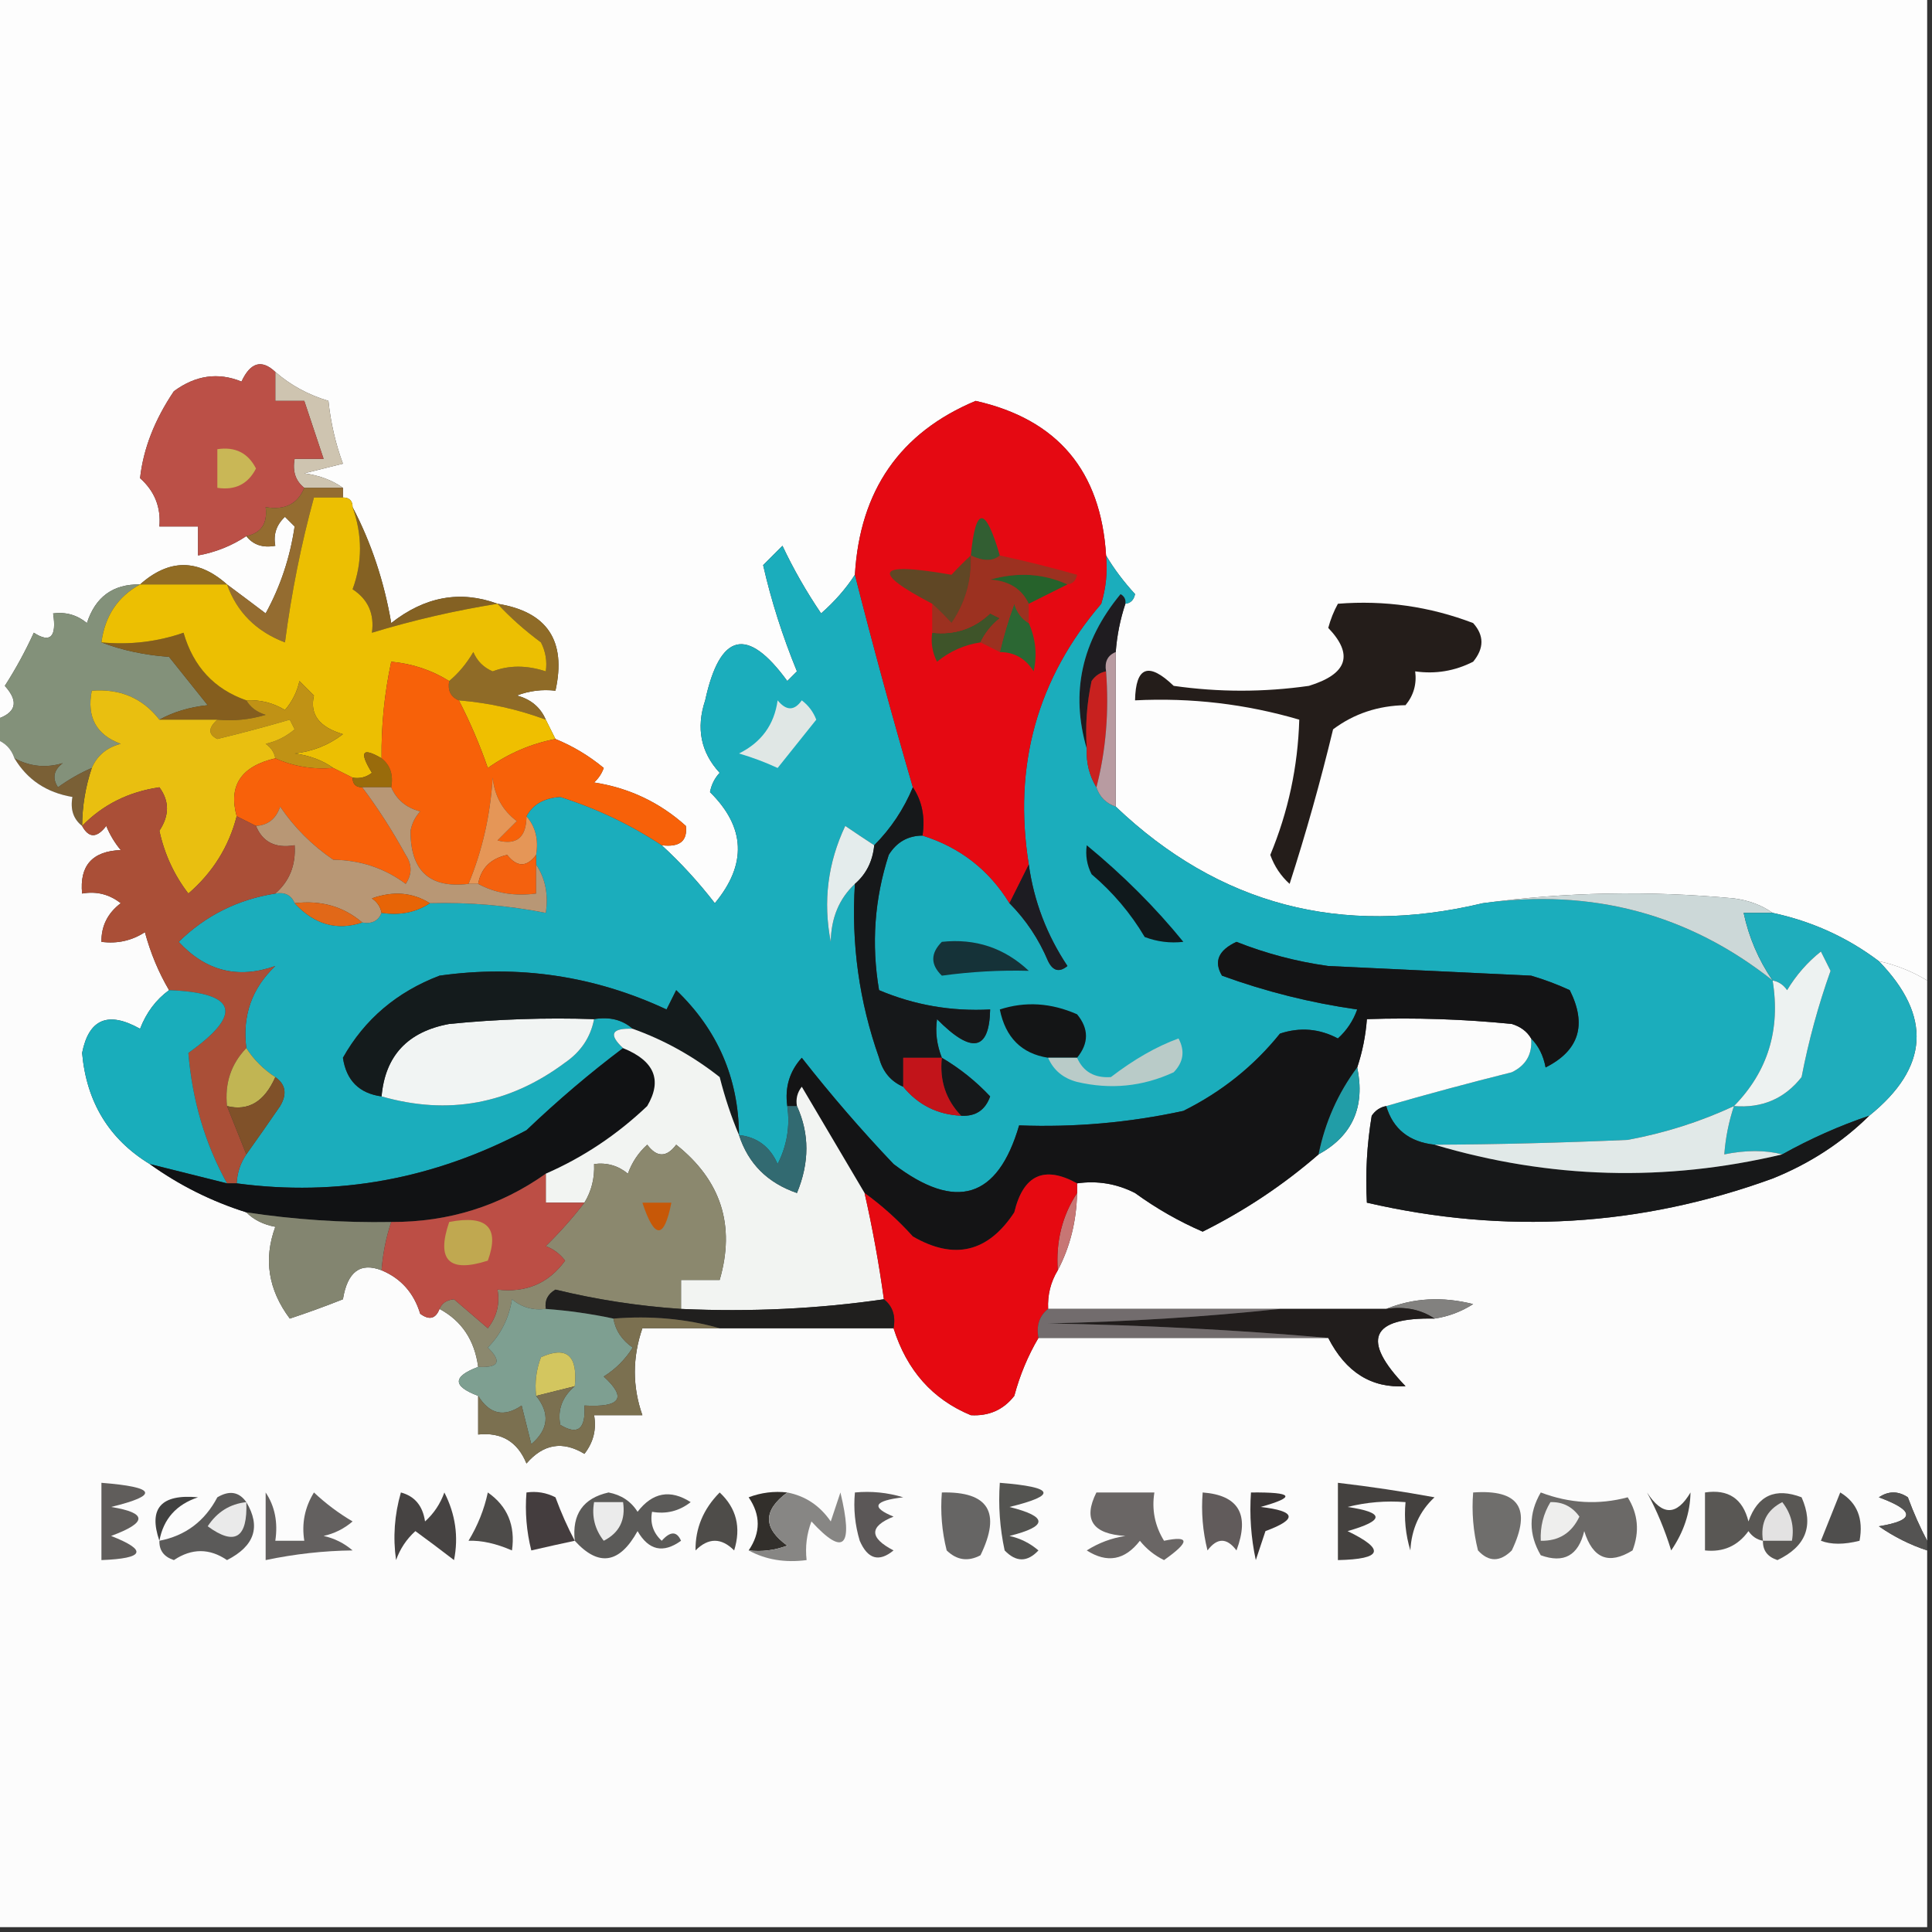 <?xml version="1.0" encoding="UTF-8"?>
<!DOCTYPE svg PUBLIC "-//W3C//DTD SVG 1.1//EN" "http://www.w3.org/Graphics/SVG/1.1/DTD/svg11.dtd">
<svg xmlns="http://www.w3.org/2000/svg" version="1.1" width="200px" height="200px" style="shape-rendering:geometricPrecision; text-rendering:geometricPrecision; image-rendering:optimizeQuality; fill-rule:evenodd; clip-rule:evenodd" xmlns:xlink="http://www.w3.org/1999/xlink">
<rect width="100%" height="100%" fill="#333333" stroke="none"/>
<g><path style="opacity:1" fill="#fdfdfd" d="M -0.5,-0.5 C 66.167,-0.5 132.833,-0.5 199.5,-0.5C 199.5,33.5 199.5,67.5 199.5,101.5C 197.95,100.559 196.284,99.892 194.5,99.5C 191.245,97.041 187.578,95.374 183.5,94.5C 182.391,93.71 181.058,93.21 179.5,93C 170.657,92.176 161.99,92.343 153.5,93.5C 138.849,97.006 126.182,93.673 115.5,83.5C 115.5,78.167 115.5,72.833 115.5,67.5C 115.629,65.784 115.962,64.117 116.5,62.5C 117.043,62.44 117.376,62.107 117.5,61.5C 116.306,60.201 115.306,58.867 114.5,57.5C 113.966,48.74 109.466,43.407 101,41.5C 93.176,44.774 89.009,50.774 88.5,59.5C 87.571,60.936 86.405,62.27 85,63.5C 83.478,61.259 82.145,58.926 81,56.5C 80.333,57.167 79.667,57.833 79,58.5C 79.828,62.154 80.994,65.821 82.5,69.5C 82.167,69.833 81.833,70.167 81.5,70.5C 77.363,64.818 74.53,65.484 73,72.5C 72.043,75.379 72.543,77.879 74.5,80C 73.978,80.561 73.645,81.228 73.5,82C 77.175,85.637 77.341,89.471 74,93.5C 72.301,91.304 70.467,89.304 68.5,87.5C 70.355,87.728 71.188,87.061 71,85.5C 68.293,83.064 65.127,81.564 61.5,81C 61.957,80.586 62.291,80.086 62.5,79.5C 60.971,78.237 59.305,77.237 57.5,76.5C 57.167,75.833 56.833,75.167 56.5,74.5C 55.942,73.21 54.942,72.377 53.5,72C 54.793,71.51 56.127,71.343 57.5,71.5C 58.65,66.327 56.65,63.327 51.5,62.5C 47.653,61.087 43.987,61.754 40.5,64.5C 39.763,60.182 38.429,56.182 36.5,52.5C 36.5,51.833 36.167,51.5 35.5,51.5C 35.5,51.167 35.5,50.833 35.5,50.5C 34.392,49.71 33.058,49.21 31.5,49C 32.833,48.667 34.167,48.333 35.5,48C 34.736,45.931 34.236,43.764 34,41.5C 31.901,40.87 30.068,39.87 28.5,38.5C 27.09,37.172 25.924,37.505 25,39.5C 22.58,38.512 20.247,38.845 18,40.5C 16,43.468 14.833,46.468 14.5,49.5C 16.005,50.842 16.672,52.508 16.5,54.5C 17.833,54.5 19.167,54.5 20.5,54.5C 20.5,55.5 20.5,56.5 20.5,57.5C 22.322,57.169 23.989,56.502 25.5,55.5C 26.209,56.404 27.209,56.737 28.5,56.5C 28.281,55.325 28.614,54.325 29.5,53.5C 29.833,53.833 30.167,54.167 30.5,54.5C 30.026,57.722 29.026,60.722 27.5,63.5C 26.148,62.476 24.815,61.476 23.5,60.5C 20.5,57.833 17.5,57.833 14.5,60.5C 11.708,60.452 9.875,61.785 9,64.5C 7.989,63.663 6.822,63.33 5.5,63.5C 5.881,65.942 5.214,66.609 3.5,65.5C 2.63,67.407 1.63,69.24 0.5,71C 2.007,72.667 1.673,73.834 -0.5,74.5C -0.5,49.5 -0.5,24.5 -0.5,-0.5 Z"/></g>
<g><path style="opacity:1" fill="#cec4b0" d="M 28.5,38.5 C 30.068,39.87 31.901,40.87 34,41.5C 34.236,43.764 34.736,45.931 35.5,48C 34.167,48.333 32.833,48.667 31.5,49C 33.058,49.21 34.392,49.71 35.5,50.5C 34.167,50.5 32.833,50.5 31.5,50.5C 30.596,49.791 30.263,48.791 30.5,47.5C 31.5,47.5 32.5,47.5 33.5,47.5C 32.833,45.5 32.167,43.5 31.5,41.5C 30.5,41.5 29.5,41.5 28.5,41.5C 28.5,40.5 28.5,39.5 28.5,38.5 Z"/></g>
<g><path style="opacity:1" fill="#bb5047" d="M 28.5,38.5 C 28.5,39.5 28.5,40.5 28.5,41.5C 29.5,41.5 30.5,41.5 31.5,41.5C 32.167,43.5 32.833,45.5 33.5,47.5C 32.5,47.5 31.5,47.5 30.5,47.5C 30.263,48.791 30.596,49.791 31.5,50.5C 30.817,52.176 29.483,52.843 27.5,52.5C 27.715,54.179 27.048,55.179 25.5,55.5C 23.989,56.502 22.322,57.169 20.5,57.5C 20.5,56.5 20.5,55.5 20.5,54.5C 19.167,54.5 17.833,54.5 16.5,54.5C 16.672,52.508 16.005,50.842 14.5,49.5C 14.833,46.468 16,43.468 18,40.5C 20.247,38.845 22.58,38.512 25,39.5C 25.924,37.505 27.09,37.172 28.5,38.5 Z"/></g>
<g><path style="opacity:1" fill="#c9b756" d="M 22.5,46.5 C 24.346,46.222 25.68,46.889 26.5,48.5C 25.68,50.111 24.346,50.778 22.5,50.5C 22.5,49.167 22.5,47.833 22.5,46.5 Z"/></g>
<g><path style="opacity:1" fill="#946c30" d="M 31.5,50.5 C 32.833,50.5 34.167,50.5 35.5,50.5C 35.5,50.833 35.5,51.167 35.5,51.5C 34.5,51.5 33.5,51.5 32.5,51.5C 31.174,56.34 30.174,61.34 29.5,66.5C 26.528,65.37 24.528,63.37 23.5,60.5C 24.815,61.476 26.148,62.476 27.5,63.5C 29.026,60.722 30.026,57.722 30.5,54.5C 30.167,54.167 29.833,53.833 29.5,53.5C 28.614,54.325 28.281,55.325 28.5,56.5C 27.209,56.737 26.209,56.404 25.5,55.5C 27.048,55.179 27.715,54.179 27.5,52.5C 29.483,52.843 30.817,52.176 31.5,50.5 Z"/></g>
<g><path style="opacity:1" fill="#916c24" d="M 23.5,60.5 C 20.5,60.5 17.5,60.5 14.5,60.5C 17.5,57.833 20.5,57.833 23.5,60.5 Z"/></g>
<g><path style="opacity:1" fill="#846123" d="M 36.5,52.5 C 38.429,56.182 39.763,60.182 40.5,64.5C 43.987,61.754 47.653,61.087 51.5,62.5C 47.094,63.204 42.76,64.204 38.5,65.5C 38.773,63.549 38.107,62.049 36.5,61C 37.523,58.226 37.523,55.392 36.5,52.5 Z"/></g>
<g><path style="opacity:1" fill="#1f1c20" d="M 116.5,62.5 C 115.962,64.117 115.629,65.784 115.5,67.5C 114.662,67.842 114.328,68.508 114.5,69.5C 113.883,69.611 113.383,69.944 113,70.5C 112.503,72.81 112.337,75.143 112.5,77.5C 110.8,71.713 111.967,66.38 116,61.5C 116.399,61.728 116.565,62.062 116.5,62.5 Z"/></g>
<g><path style="opacity:1" fill="#83917a" d="M 14.5,60.5 C 12.193,61.763 10.859,63.763 10.5,66.5C 12.631,67.314 14.964,67.814 17.5,68C 18.833,69.667 20.167,71.333 21.5,73C 19.618,73.198 17.952,73.698 16.5,74.5C 14.771,72.273 12.438,71.273 9.5,71.5C 8.965,74.239 9.965,76.072 12.5,77C 11.058,77.377 10.058,78.21 9.5,79.5C 8.279,80.028 7.113,80.695 6,81.5C 5.383,80.551 5.549,79.718 6.5,79C 4.773,79.526 3.106,79.359 1.5,78.5C 1.167,77.5 0.5,76.833 -0.5,76.5C -0.5,75.833 -0.5,75.167 -0.5,74.5C 1.673,73.834 2.007,72.667 0.5,71C 1.63,69.24 2.63,67.407 3.5,65.5C 5.214,66.609 5.881,65.942 5.5,63.5C 6.822,63.33 7.989,63.663 9,64.5C 9.875,61.785 11.708,60.452 14.5,60.5 Z"/></g>
<g><path style="opacity:1" fill="#8f6b27" d="M 51.5,62.5 C 56.65,63.327 58.65,66.327 57.5,71.5C 56.127,71.343 54.793,71.51 53.5,72C 54.942,72.377 55.942,73.21 56.5,74.5C 53.598,73.422 50.598,72.756 47.5,72.5C 46.662,72.158 46.328,71.492 46.5,70.5C 47.469,69.691 48.302,68.691 49,67.5C 49.388,68.428 50.055,69.095 51,69.5C 52.69,68.85 54.523,68.85 56.5,69.5C 56.65,68.448 56.483,67.448 56,66.5C 54.333,65.267 52.833,63.934 51.5,62.5 Z"/></g>
<g><path style="opacity:1" fill="#1badbc" d="M 88.5,59.5 C 90.374,66.87 92.374,74.203 94.5,81.5C 93.551,83.777 92.218,85.777 90.5,87.5C 89.518,86.859 88.518,86.192 87.5,85.5C 85.688,89.33 85.188,93.33 86,97.5C 86.037,95.026 86.87,93.026 88.5,91.5C 88.107,97.678 88.94,103.678 91,109.5C 91.377,110.942 92.21,111.942 93.5,112.5C 95.053,114.385 97.053,115.385 99.5,115.5C 100.995,115.585 101.995,114.919 102.5,113.5C 101.025,111.929 99.358,110.595 97.5,109.5C 96.972,108.153 96.805,106.819 97,105.5C 100.579,109.129 102.412,108.796 102.5,104.5C 98.484,104.713 94.65,104.046 91,102.5C 90.19,97.743 90.524,93.076 92,88.5C 92.816,87.177 93.983,86.511 95.5,86.5C 99.383,87.718 102.383,90.052 104.5,93.5C 106.2,95.21 107.533,97.21 108.5,99.5C 109.002,100.521 109.668,100.688 110.5,100C 108.36,96.784 107.027,93.284 106.5,89.5C 104.861,79.262 107.361,70.262 114,62.5C 114.494,60.866 114.66,59.199 114.5,57.5C 115.306,58.867 116.306,60.201 117.5,61.5C 117.376,62.107 117.043,62.44 116.5,62.5C 116.565,62.062 116.399,61.728 116,61.5C 111.967,66.38 110.8,71.713 112.5,77.5C 112.433,78.959 112.766,80.292 113.5,81.5C 113.833,82.5 114.5,83.167 115.5,83.5C 126.182,93.673 138.849,97.006 153.5,93.5C 164.801,91.944 174.801,94.61 183.5,101.5C 184.336,106.594 183.002,110.927 179.5,114.5C 176.021,116.122 172.355,117.289 168.5,118C 161.63,118.303 154.964,118.469 148.5,118.5C 145.873,118.21 144.206,116.876 143.5,114.5C 147.693,113.286 152.026,112.12 156.5,111C 157.973,110.29 158.64,109.124 158.5,107.5C 159.268,108.263 159.768,109.263 160,110.5C 163.466,108.759 164.3,106.092 162.5,102.5C 161.205,101.902 159.872,101.402 158.5,101C 151.5,100.667 144.5,100.333 137.5,100C 134.233,99.547 131.066,98.713 128,97.5C 126.131,98.369 125.631,99.535 126.5,101C 131.033,102.651 135.699,103.818 140.5,104.5C 140.081,105.672 139.415,106.672 138.5,107.5C 136.568,106.48 134.568,106.313 132.5,107C 129.793,110.365 126.46,113.032 122.5,115C 116.899,116.217 111.232,116.717 105.5,116.5C 103.287,124.086 98.954,125.419 92.5,120.5C 89.176,117.006 86.009,113.339 83,109.5C 81.731,110.905 81.231,112.571 81.5,114.5C 81.799,116.604 81.466,118.604 80.5,120.5C 79.717,118.712 78.384,117.712 76.5,117.5C 76.452,111.607 74.285,106.607 70,102.5C 69.667,103.167 69.333,103.833 69,104.5C 61.535,101.016 53.702,99.849 45.5,101C 41.072,102.69 37.739,105.524 35.5,109.5C 35.848,111.848 37.182,113.182 39.5,113.5C 46.389,115.476 52.722,114.309 58.5,110C 60.141,108.871 61.141,107.371 61.5,105.5C 63.099,105.232 64.432,105.566 65.5,106.5C 63.302,106.409 62.969,107.075 64.5,108.5C 61.083,111.07 57.75,113.903 54.5,117C 44.943,122.065 34.943,123.899 24.5,122.5C 24.557,121.391 24.89,120.391 25.5,119.5C 26.644,117.9 27.811,116.233 29,114.5C 29.74,113.251 29.573,112.251 28.5,111.5C 27.272,110.694 26.272,109.694 25.5,108.5C 25.07,105.138 26.07,102.305 28.5,100C 24.641,101.369 21.307,100.535 18.5,97.5C 21.274,94.78 24.607,93.113 28.5,92.5C 29.492,92.328 30.158,92.662 30.5,93.5C 32.534,95.707 34.867,96.374 37.5,95.5C 38.492,95.672 39.158,95.338 39.5,94.5C 41.415,94.784 43.081,94.451 44.5,93.5C 48.548,93.395 52.548,93.728 56.5,94.5C 56.785,92.585 56.451,90.919 55.5,89.5C 55.5,89.167 55.5,88.833 55.5,88.5C 55.768,86.901 55.434,85.568 54.5,84.5C 55.152,83.275 56.319,82.608 58,82.5C 61.764,83.695 65.264,85.361 68.5,87.5C 70.467,89.304 72.301,91.304 74,93.5C 77.341,89.471 77.175,85.637 73.5,82C 73.645,81.228 73.978,80.561 74.5,80C 72.543,77.879 72.043,75.379 73,72.5C 74.53,65.484 77.363,64.818 81.5,70.5C 81.833,70.167 82.167,69.833 82.5,69.5C 80.994,65.821 79.828,62.154 79,58.5C 79.667,57.833 80.333,57.167 81,56.5C 82.145,58.926 83.478,61.259 85,63.5C 86.405,62.27 87.571,60.936 88.5,59.5 Z"/></g>
<g><path style="opacity:1" fill="#e50912" d="M 114.5,57.5 C 114.66,59.199 114.494,60.866 114,62.5C 107.361,70.262 104.861,79.262 106.5,89.5C 105.833,90.833 105.167,92.167 104.5,93.5C 102.383,90.052 99.383,87.718 95.5,86.5C 95.784,84.585 95.451,82.919 94.5,81.5C 92.374,74.203 90.374,66.87 88.5,59.5C 89.009,50.774 93.176,44.774 101,41.5C 109.466,43.407 113.966,48.74 114.5,57.5 Z"/></g>
<g><path style="opacity:1" fill="#2b6733" d="M 106.5,64.5 C 107.218,66.137 107.384,67.803 107,69.5C 106.184,68.177 105.017,67.511 103.5,67.5C 103.892,65.821 104.392,64.154 105,62.5C 105.278,63.416 105.778,64.082 106.5,64.5 Z"/></g>
<g><path style="opacity:1" fill="#3e5429" d="M 101.5,66.5 C 99.83,66.751 98.33,67.418 97,68.5C 96.517,67.552 96.35,66.552 96.5,65.5C 98.827,65.753 100.827,65.086 102.5,63.5C 102.833,63.667 103.167,63.833 103.5,64C 102.619,64.708 101.953,65.542 101.5,66.5 Z"/></g>
<g><path style="opacity:1" fill="#9c3120" d="M 100.5,57.5 C 101.798,58.116 102.798,58.116 103.5,57.5C 106.147,58.073 108.813,58.74 111.5,59.5C 111.376,60.107 111.043,60.44 110.5,60.5C 108.034,59.366 105.367,59.199 102.5,60C 104.437,60.122 105.77,60.955 106.5,62.5C 106.5,63.167 106.5,63.833 106.5,64.5C 105.778,64.082 105.278,63.416 105,62.5C 104.392,64.154 103.892,65.821 103.5,67.5C 102.833,67.167 102.167,66.833 101.5,66.5C 101.953,65.542 102.619,64.708 103.5,64C 103.167,63.833 102.833,63.667 102.5,63.5C 100.827,65.086 98.827,65.753 96.5,65.5C 96.5,64.5 96.5,63.5 96.5,62.5C 97.151,63.091 97.818,63.757 98.5,64.5C 99.944,62.392 100.61,60.059 100.5,57.5 Z"/></g>
<g><path style="opacity:1" fill="#26622b" d="M 110.5,60.5 C 109.167,61.167 107.833,61.833 106.5,62.5C 105.77,60.955 104.437,60.122 102.5,60C 105.367,59.199 108.034,59.366 110.5,60.5 Z"/></g>
<g><path style="opacity:1" fill="#604725" d="M 100.5,57.5 C 100.61,60.059 99.944,62.392 98.5,64.5C 97.818,63.757 97.151,63.091 96.5,62.5C 90.06,59.132 90.727,58.132 98.5,59.5C 99.182,58.757 99.849,58.091 100.5,57.5 Z"/></g>
<g><path style="opacity:1" fill="#325e32" d="M 103.5,57.5 C 102.798,58.116 101.798,58.116 100.5,57.5C 100.999,52.362 101.999,52.362 103.5,57.5 Z"/></g>
<g><path style="opacity:1" fill="#855e1e" d="M 25.5,72.5 C 25.918,73.222 26.584,73.722 27.5,74C 25.866,74.493 24.199,74.66 22.5,74.5C 20.5,74.5 18.5,74.5 16.5,74.5C 17.952,73.698 19.618,73.198 21.5,73C 20.167,71.333 18.833,69.667 17.5,68C 14.964,67.814 12.631,67.314 10.5,66.5C 13.447,66.777 16.281,66.444 19,65.5C 20.012,69.008 22.178,71.342 25.5,72.5 Z"/></g>
<g><path style="opacity:1" fill="#ecbf02" d="M 35.5,51.5 C 36.167,51.5 36.5,51.833 36.5,52.5C 37.523,55.392 37.523,58.226 36.5,61C 38.107,62.049 38.773,63.549 38.5,65.5C 42.76,64.204 47.094,63.204 51.5,62.5C 52.833,63.934 54.333,65.267 56,66.5C 56.483,67.448 56.65,68.448 56.5,69.5C 54.523,68.85 52.69,68.85 51,69.5C 50.055,69.095 49.388,68.428 49,67.5C 48.302,68.691 47.469,69.691 46.5,70.5C 44.685,69.37 42.685,68.704 40.5,68.5C 39.793,71.786 39.459,75.119 39.5,78.5C 37.493,77.322 37.16,77.822 38.5,80C 37.906,80.464 37.239,80.631 36.5,80.5C 35.833,80.167 35.167,79.833 34.5,79.5C 33.392,78.71 32.058,78.21 30.5,78C 32.384,77.784 34.051,77.117 35.5,76C 33.041,75.276 32.041,73.943 32.5,72C 32,71.5 31.5,71 31,70.5C 30.751,71.624 30.251,72.624 29.5,73.5C 28.264,72.754 26.93,72.421 25.5,72.5C 22.178,71.342 20.012,69.008 19,65.5C 16.281,66.444 13.447,66.777 10.5,66.5C 10.859,63.763 12.193,61.763 14.5,60.5C 17.5,60.5 20.5,60.5 23.5,60.5C 24.528,63.37 26.528,65.37 29.5,66.5C 30.174,61.34 31.174,56.34 32.5,51.5C 33.5,51.5 34.5,51.5 35.5,51.5 Z"/></g>
<g><path style="opacity:1" fill="#241d1a" d="M 138.5,62.5 C 143.337,62.116 148.003,62.783 152.5,64.5C 153.645,65.776 153.645,67.109 152.5,68.5C 150.604,69.466 148.604,69.799 146.5,69.5C 146.67,70.822 146.337,71.989 145.5,73C 142.666,73.045 140.166,73.879 138,75.5C 136.686,80.943 135.186,86.276 133.5,91.5C 132.585,90.672 131.919,89.672 131.5,88.5C 133.356,84.035 134.356,79.368 134.5,74.5C 128.97,72.875 123.303,72.209 117.5,72.5C 117.565,69.002 118.899,68.502 121.5,71C 126.167,71.667 130.833,71.667 135.5,71C 139.485,69.773 140.151,67.773 137.5,65C 137.743,64.098 138.077,63.265 138.5,62.5 Z"/></g>
<g><path style="opacity:1" fill="#efbf00" d="M 47.5,72.5 C 50.598,72.756 53.598,73.422 56.5,74.5C 56.833,75.167 57.167,75.833 57.5,76.5C 54.995,76.98 52.662,77.98 50.5,79.5C 49.645,77.045 48.645,74.712 47.5,72.5 Z"/></g>
<g><path style="opacity:1" fill="#c8211f" d="M 114.5,69.5 C 114.817,73.702 114.483,77.702 113.5,81.5C 112.766,80.292 112.433,78.959 112.5,77.5C 112.337,75.143 112.503,72.81 113,70.5C 113.383,69.944 113.883,69.611 114.5,69.5 Z"/></g>
<g><path style="opacity:1" fill="#c09215" d="M 34.5,79.5 C 32.379,79.675 30.379,79.341 28.5,78.5C 28.389,77.883 28.056,77.383 27.5,77C 28.624,76.751 29.624,76.251 30.5,75.5C 30.333,75.167 30.167,74.833 30,74.5C 27.539,75.218 25.039,75.885 22.5,76.5C 21.537,76.03 21.537,75.364 22.5,74.5C 24.199,74.66 25.866,74.493 27.5,74C 26.584,73.722 25.918,73.222 25.5,72.5C 26.93,72.421 28.264,72.754 29.5,73.5C 30.251,72.624 30.751,71.624 31,70.5C 31.5,71 32,71.5 32.5,72C 32.041,73.943 33.041,75.276 35.5,76C 34.051,77.117 32.384,77.784 30.5,78C 32.058,78.21 33.392,78.71 34.5,79.5 Z"/></g>
<g><path style="opacity:1" fill="#e9bf10" d="M 16.5,74.5 C 18.5,74.5 20.5,74.5 22.5,74.5C 21.537,75.364 21.537,76.03 22.5,76.5C 25.039,75.885 27.539,75.218 30,74.5C 30.167,74.833 30.333,75.167 30.5,75.5C 29.624,76.251 28.624,76.751 27.5,77C 28.056,77.383 28.389,77.883 28.5,78.5C 24.961,79.324 23.628,81.324 24.5,84.5C 23.687,87.658 22.02,90.324 19.5,92.5C 18.024,90.58 17.024,88.413 16.5,86C 17.547,84.422 17.547,82.922 16.5,81.5C 13.302,81.971 10.636,83.305 8.5,85.5C 8.517,83.435 8.85,81.435 9.5,79.5C 10.058,78.21 11.058,77.377 12.5,77C 9.965,76.072 8.965,74.239 9.5,71.5C 12.438,71.273 14.771,72.273 16.5,74.5 Z"/></g>
<g><path style="opacity:1" fill="#e0e7e5" d="M 80.5,72.5 C 81.397,73.598 82.23,73.598 83,72.5C 83.692,73.025 84.192,73.692 84.5,74.5C 83.167,76.167 81.833,77.833 80.5,79.5C 79.205,78.902 77.872,78.402 76.5,78C 78.819,76.853 80.152,75.019 80.5,72.5 Z"/></g>
<g><path style="opacity:1" fill="#b89ba1" d="M 115.5,67.5 C 115.5,72.833 115.5,78.167 115.5,83.5C 114.5,83.167 113.833,82.5 113.5,81.5C 114.483,77.702 114.817,73.702 114.5,69.5C 114.328,68.508 114.662,67.842 115.5,67.5 Z"/></g>
<g><path style="opacity:1" fill="#f8610a" d="M 28.5,78.5 C 30.379,79.341 32.379,79.675 34.5,79.5C 35.167,79.833 35.833,80.167 36.5,80.5C 36.5,81.167 36.833,81.5 37.5,81.5C 39.111,83.641 40.611,85.974 42,88.5C 42.667,89.5 42.667,90.5 42,91.5C 39.834,89.879 37.334,89.045 34.5,89C 32.29,87.491 30.457,85.658 29,83.5C 28.583,84.756 27.75,85.423 26.5,85.5C 25.833,85.167 25.167,84.833 24.5,84.5C 23.628,81.324 24.961,79.324 28.5,78.5 Z"/></g>
<g><path style="opacity:1" fill="#996b0b" d="M 39.5,78.5 C 40.404,79.209 40.737,80.209 40.5,81.5C 39.5,81.5 38.5,81.5 37.5,81.5C 36.833,81.5 36.5,81.167 36.5,80.5C 37.239,80.631 37.906,80.464 38.5,80C 37.16,77.822 37.493,77.322 39.5,78.5 Z"/></g>
<g><path style="opacity:1" fill="#7a6036" d="M 1.5,78.5 C 3.106,79.359 4.773,79.526 6.5,79C 5.549,79.718 5.383,80.551 6,81.5C 7.113,80.695 8.279,80.028 9.5,79.5C 8.85,81.435 8.517,83.435 8.5,85.5C 7.596,84.791 7.263,83.791 7.5,82.5C 4.828,82.052 2.828,80.719 1.5,78.5 Z"/></g>
<g><path style="opacity:1" fill="#f76109" d="M 46.5,70.5 C 46.328,71.492 46.662,72.158 47.5,72.5C 48.645,74.712 49.645,77.045 50.5,79.5C 52.662,77.98 54.995,76.98 57.5,76.5C 59.305,77.237 60.971,78.237 62.5,79.5C 62.291,80.086 61.957,80.586 61.5,81C 65.127,81.564 68.293,83.064 71,85.5C 71.188,87.061 70.355,87.728 68.5,87.5C 65.264,85.361 61.764,83.695 58,82.5C 56.319,82.608 55.152,83.275 54.5,84.5C 54.489,86.686 53.489,87.519 51.5,87C 52.167,86.333 52.833,85.667 53.5,85C 52.032,83.903 51.199,82.403 51,80.5C 50.761,84.387 49.928,88.054 48.5,91.5C 44.478,91.982 42.478,90.148 42.5,86C 42.645,85.228 42.978,84.561 43.5,84C 42.058,83.623 41.058,82.79 40.5,81.5C 40.737,80.209 40.404,79.209 39.5,78.5C 39.459,75.119 39.793,71.786 40.5,68.5C 42.685,68.704 44.685,69.37 46.5,70.5 Z"/></g>
<g><path style="opacity:1" fill="#fcfcfc" d="M -0.5,76.5 C 0.5,76.833 1.167,77.5 1.5,78.5C 2.828,80.719 4.828,82.052 7.5,82.5C 7.263,83.791 7.596,84.791 8.5,85.5C 9.189,86.774 10.023,86.774 11,85.5C 11.374,86.416 11.874,87.25 12.5,88C 9.553,88.112 8.22,89.612 8.5,92.5C 9.978,92.238 11.311,92.571 12.5,93.5C 11.147,94.524 10.48,95.857 10.5,97.5C 12.144,97.713 13.644,97.38 15,96.5C 15.585,98.661 16.418,100.661 17.5,102.5C 16.15,103.483 15.15,104.816 14.5,106.5C 11.196,104.645 9.196,105.478 8.5,109C 8.955,114.092 11.288,117.926 15.5,120.5C 18.558,122.696 21.891,124.362 25.5,125.5C 26.262,126.268 27.262,126.768 28.5,127C 27.269,130.348 27.769,133.515 30,136.5C 31.825,135.897 33.659,135.23 35.5,134.5C 35.963,131.649 37.296,130.649 39.5,131.5C 41.511,132.341 42.845,133.841 43.5,136C 44.437,136.692 45.103,136.525 45.5,135.5C 47.796,136.733 49.13,138.733 49.5,141.5C 46.833,142.5 46.833,143.5 49.5,144.5C 49.5,145.833 49.5,147.167 49.5,148.5C 51.912,148.244 53.579,149.244 54.5,151.5C 56.249,149.469 58.249,149.135 60.5,150.5C 61.429,149.311 61.762,147.978 61.5,146.5C 63.167,146.5 64.833,146.5 66.5,146.5C 65.459,143.542 65.459,140.542 66.5,137.5C 69.167,137.5 71.833,137.5 74.5,137.5C 80.5,137.5 86.5,137.5 92.5,137.5C 93.878,141.866 96.544,144.866 100.5,146.5C 102.374,146.61 103.874,145.944 105,144.5C 105.573,142.359 106.406,140.359 107.5,138.5C 117.5,138.5 127.5,138.5 137.5,138.5C 139.315,142.059 141.982,143.725 145.5,143.5C 140.876,138.701 141.876,136.367 148.5,136.5C 149.922,136.291 151.255,135.791 152.5,135C 149.304,134.195 146.304,134.362 143.5,135.5C 139.833,135.5 136.167,135.5 132.5,135.5C 124.5,135.5 116.5,135.5 108.5,135.5C 108.433,134.041 108.766,132.708 109.5,131.5C 110.768,129.095 111.435,126.428 111.5,123.5C 111.5,123.167 111.5,122.833 111.5,122.5C 113.604,122.201 115.604,122.534 117.5,123.5C 119.708,125.102 122.041,126.436 124.5,127.5C 128.871,125.32 132.871,122.653 136.5,119.5C 140.008,117.575 141.341,114.575 140.5,110.5C 141.038,108.883 141.371,107.216 141.5,105.5C 146.511,105.334 151.511,105.501 156.5,106C 157.416,106.278 158.082,106.778 158.5,107.5C 158.64,109.124 157.973,110.29 156.5,111C 152.026,112.12 147.693,113.286 143.5,114.5C 142.883,114.611 142.383,114.944 142,115.5C 141.502,118.482 141.335,121.482 141.5,124.5C 155.823,127.813 169.823,126.98 183.5,122C 187.323,120.465 190.656,118.299 193.5,115.5C 199.689,110.518 200.022,105.185 194.5,99.5C 196.284,99.892 197.95,100.559 199.5,101.5C 199.5,120.833 199.5,140.167 199.5,159.5C 198.766,158.122 198.099,156.622 197.5,155C 196.5,154.333 195.5,154.333 194.5,155C 198.272,156.389 198.272,157.389 194.5,158C 196.078,159.094 197.745,159.928 199.5,160.5C 199.5,173.5 199.5,186.5 199.5,199.5C 132.833,199.5 66.167,199.5 -0.5,199.5C -0.5,158.5 -0.5,117.5 -0.5,76.5 Z"/></g>
<g><path style="opacity:1" fill="#e59657" d="M 54.5,84.5 C 55.434,85.568 55.768,86.901 55.5,88.5C 54.527,89.791 53.527,89.791 52.5,88.5C 50.787,88.879 49.787,89.879 49.5,91.5C 49.167,91.5 48.833,91.5 48.5,91.5C 49.928,88.054 50.761,84.387 51,80.5C 51.199,82.403 52.032,83.903 53.5,85C 52.833,85.667 52.167,86.333 51.5,87C 53.489,87.519 54.489,86.686 54.5,84.5 Z"/></g>
<g><path style="opacity:1" fill="#e4ecec" d="M 90.5,87.5 C 90.34,89.153 89.674,90.486 88.5,91.5C 86.87,93.026 86.037,95.026 86,97.5C 85.188,93.33 85.688,89.33 87.5,85.5C 88.518,86.192 89.518,86.859 90.5,87.5 Z"/></g>
<g><path style="opacity:1" fill="#f4610e" d="M 55.5,88.5 C 55.5,88.833 55.5,89.167 55.5,89.5C 55.5,90.5 55.5,91.5 55.5,92.5C 53.265,92.795 51.265,92.461 49.5,91.5C 49.787,89.879 50.787,88.879 52.5,88.5C 53.527,89.791 54.527,89.791 55.5,88.5 Z"/></g>
<g><path style="opacity:1" fill="#b89775" d="M 37.5,81.5 C 38.5,81.5 39.5,81.5 40.5,81.5C 41.058,82.79 42.058,83.623 43.5,84C 42.978,84.561 42.645,85.228 42.5,86C 42.478,90.148 44.478,91.982 48.5,91.5C 48.833,91.5 49.167,91.5 49.5,91.5C 51.265,92.461 53.265,92.795 55.5,92.5C 55.5,91.5 55.5,90.5 55.5,89.5C 56.451,90.919 56.785,92.585 56.5,94.5C 52.548,93.728 48.548,93.395 44.5,93.5C 42.712,92.377 40.712,92.211 38.5,93C 39.056,93.383 39.389,93.883 39.5,94.5C 39.158,95.338 38.492,95.672 37.5,95.5C 35.562,93.837 33.228,93.171 30.5,93.5C 30.158,92.662 29.492,92.328 28.5,92.5C 29.968,91.221 30.635,89.554 30.5,87.5C 28.517,87.843 27.183,87.177 26.5,85.5C 27.75,85.423 28.583,84.756 29,83.5C 30.457,85.658 32.29,87.491 34.5,89C 37.334,89.045 39.834,89.879 42,91.5C 42.667,90.5 42.667,89.5 42,88.5C 40.611,85.974 39.111,83.641 37.5,81.5 Z"/></g>
<g><path style="opacity:1" fill="#aa4f37" d="M 24.5,84.5 C 25.167,84.833 25.833,85.167 26.5,85.5C 27.183,87.177 28.517,87.843 30.5,87.5C 30.635,89.554 29.968,91.221 28.5,92.5C 24.607,93.113 21.274,94.78 18.5,97.5C 21.307,100.535 24.641,101.369 28.5,100C 26.07,102.305 25.07,105.138 25.5,108.5C 23.919,110.142 23.253,112.142 23.5,114.5C 24.167,116.167 24.833,117.833 25.5,119.5C 24.89,120.391 24.557,121.391 24.5,122.5C 24.167,122.5 23.833,122.5 23.5,122.5C 21.238,118.416 19.905,113.916 19.5,109C 25.202,104.937 24.535,102.771 17.5,102.5C 16.418,100.661 15.585,98.661 15,96.5C 13.644,97.38 12.144,97.713 10.5,97.5C 10.48,95.857 11.147,94.524 12.5,93.5C 11.311,92.571 9.978,92.238 8.5,92.5C 8.22,89.612 9.553,88.112 12.5,88C 11.874,87.25 11.374,86.416 11,85.5C 10.023,86.774 9.189,86.774 8.5,85.5C 10.636,83.305 13.302,81.971 16.5,81.5C 17.547,82.922 17.547,84.422 16.5,86C 17.024,88.413 18.024,90.58 19.5,92.5C 22.02,90.324 23.687,87.658 24.5,84.5 Z"/></g>
<g><path style="opacity:1" fill="#e76406" d="M 44.5,93.5 C 43.081,94.451 41.415,94.784 39.5,94.5C 39.389,93.883 39.056,93.383 38.5,93C 40.712,92.211 42.712,92.377 44.5,93.5 Z"/></g>
<g><path style="opacity:1" fill="#e16818" d="M 30.5,93.5 C 33.228,93.171 35.562,93.837 37.5,95.5C 34.867,96.374 32.534,95.707 30.5,93.5 Z"/></g>
<g><path style="opacity:1" fill="#ccd8d8" d="M 153.5,93.5 C 161.99,92.343 170.657,92.176 179.5,93C 181.058,93.21 182.391,93.71 183.5,94.5C 182.5,94.5 181.5,94.5 180.5,94.5C 181.043,97.038 182.043,99.372 183.5,101.5C 174.801,94.61 164.801,91.944 153.5,93.5 Z"/></g>
<g><path style="opacity:1" fill="#10191c" d="M 112.5,87.5 C 116.285,90.618 119.618,93.951 122.5,97.5C 121.127,97.657 119.793,97.49 118.5,97C 117.042,94.54 115.209,92.373 113,90.5C 112.517,89.552 112.351,88.552 112.5,87.5 Z"/></g>
<g><path style="opacity:1" fill="#1d1c22" d="M 106.5,89.5 C 107.027,93.284 108.36,96.784 110.5,100C 109.668,100.688 109.002,100.521 108.5,99.5C 107.533,97.21 106.2,95.21 104.5,93.5C 105.167,92.167 105.833,90.833 106.5,89.5 Z"/></g>
<g><path style="opacity:1" fill="#153238" d="M 97.5,97.5 C 100.972,97.126 103.972,98.126 106.5,100.5C 103.534,100.418 100.534,100.585 97.5,101C 96.316,99.855 96.316,98.688 97.5,97.5 Z"/></g>
<g><path style="opacity:1" fill="#1fadbc" d="M 183.5,94.5 C 187.578,95.374 191.245,97.041 194.5,99.5C 200.022,105.185 199.689,110.518 193.5,115.5C 190.419,116.538 187.419,117.872 184.5,119.5C 182.741,119.046 180.741,119.046 178.5,119.5C 178.629,117.784 178.962,116.117 179.5,114.5C 182.408,114.738 184.742,113.738 186.5,111.5C 187.225,107.745 188.225,104.078 189.5,100.5C 189.167,99.833 188.833,99.167 188.5,98.5C 187.108,99.605 185.941,100.939 185,102.5C 184.617,101.944 184.117,101.611 183.5,101.5C 182.043,99.372 181.043,97.038 180.5,94.5C 181.5,94.5 182.5,94.5 183.5,94.5 Z"/></g>
<g><path style="opacity:1" fill="#16181a" d="M 94.5,81.5 C 95.451,82.919 95.784,84.585 95.5,86.5C 93.983,86.511 92.816,87.177 92,88.5C 90.524,93.076 90.19,97.743 91,102.5C 94.65,104.046 98.484,104.713 102.5,104.5C 102.412,108.796 100.579,109.129 97,105.5C 96.805,106.819 96.972,108.153 97.5,109.5C 96.167,109.5 94.833,109.5 93.5,109.5C 93.5,110.5 93.5,111.5 93.5,112.5C 92.21,111.942 91.377,110.942 91,109.5C 88.94,103.678 88.107,97.678 88.5,91.5C 89.674,90.486 90.34,89.153 90.5,87.5C 92.218,85.777 93.551,83.777 94.5,81.5 Z"/></g>
<g><path style="opacity:1" fill="#f1f4f3" d="M 61.5,105.5 C 61.141,107.371 60.141,108.871 58.5,110C 52.722,114.309 46.389,115.476 39.5,113.5C 39.87,109.292 42.204,106.792 46.5,106C 51.489,105.501 56.489,105.334 61.5,105.5 Z"/></g>
<g><path style="opacity:1" fill="#141516" d="M 111.5,109.5 C 110.5,109.5 109.5,109.5 108.5,109.5C 105.754,109.072 104.087,107.406 103.5,104.5C 106.139,103.644 108.806,103.81 111.5,105C 112.728,106.49 112.728,107.99 111.5,109.5 Z"/></g>
<g><path style="opacity:1" fill="#edf2f1" d="M 179.5,114.5 C 183.002,110.927 184.336,106.594 183.5,101.5C 184.117,101.611 184.617,101.944 185,102.5C 185.941,100.939 187.108,99.605 188.5,98.5C 188.833,99.167 189.167,99.833 189.5,100.5C 188.225,104.078 187.225,107.745 186.5,111.5C 184.742,113.738 182.408,114.738 179.5,114.5 Z"/></g>
<g><path style="opacity:1" fill="#19adbb" d="M 17.5,102.5 C 24.535,102.771 25.202,104.937 19.5,109C 19.905,113.916 21.238,118.416 23.5,122.5C 20.833,121.833 18.167,121.167 15.5,120.5C 11.288,117.926 8.955,114.092 8.5,109C 9.196,105.478 11.196,104.645 14.5,106.5C 15.15,104.816 16.15,103.483 17.5,102.5 Z"/></g>
<g><path style="opacity:1" fill="#141b1c" d="M 76.5,117.5 C 75.717,115.657 75.05,113.657 74.5,111.5C 71.743,109.325 68.743,107.659 65.5,106.5C 64.432,105.566 63.099,105.232 61.5,105.5C 56.489,105.334 51.489,105.501 46.5,106C 42.204,106.792 39.87,109.292 39.5,113.5C 37.182,113.182 35.848,111.848 35.5,109.5C 37.739,105.524 41.072,102.69 45.5,101C 53.702,99.849 61.535,101.016 69,104.5C 69.333,103.833 69.667,103.167 70,102.5C 74.285,106.607 76.452,111.607 76.5,117.5 Z"/></g>
<g><path style="opacity:1" fill="#c1b553" d="M 25.5,108.5 C 26.272,109.694 27.272,110.694 28.5,111.5C 27.379,114.047 25.712,115.047 23.5,114.5C 23.253,112.142 23.919,110.142 25.5,108.5 Z"/></g>
<g><path style="opacity:1" fill="#b9cbc8" d="M 108.5,109.5 C 109.5,109.5 110.5,109.5 111.5,109.5C 112.134,110.947 113.301,111.613 115,111.5C 117.397,109.66 119.731,108.326 122,107.5C 122.684,108.784 122.517,109.951 121.5,111C 118.298,112.483 114.964,112.817 111.5,112C 110.058,111.623 109.058,110.79 108.5,109.5 Z"/></g>
<g><path style="opacity:1" fill="#805129" d="M 28.5,111.5 C 29.573,112.251 29.74,113.251 29,114.5C 27.811,116.233 26.644,117.9 25.5,119.5C 24.833,117.833 24.167,116.167 23.5,114.5C 25.712,115.047 27.379,114.047 28.5,111.5 Z"/></g>
<g><path style="opacity:1" fill="#141415" d="M 158.5,107.5 C 158.082,106.778 157.416,106.278 156.5,106C 151.511,105.501 146.511,105.334 141.5,105.5C 141.371,107.216 141.038,108.883 140.5,110.5C 138.512,113.161 137.179,116.161 136.5,119.5C 132.871,122.653 128.871,125.32 124.5,127.5C 122.041,126.436 119.708,125.102 117.5,123.5C 115.604,122.534 113.604,122.201 111.5,122.5C 108.092,120.625 105.926,121.625 105,125.5C 102.28,129.644 98.78,130.477 94.5,128C 92.963,126.293 91.296,124.793 89.5,123.5C 87.345,119.861 85.178,116.194 83,112.5C 82.536,113.094 82.369,113.761 82.5,114.5C 82.167,114.5 81.833,114.5 81.5,114.5C 81.231,112.571 81.731,110.905 83,109.5C 86.009,113.339 89.176,117.006 92.5,120.5C 98.954,125.419 103.287,124.086 105.5,116.5C 111.232,116.717 116.899,116.217 122.5,115C 126.46,113.032 129.793,110.365 132.5,107C 134.568,106.313 136.568,106.48 138.5,107.5C 139.415,106.672 140.081,105.672 140.5,104.5C 135.699,103.818 131.033,102.651 126.5,101C 125.631,99.535 126.131,98.369 128,97.5C 131.066,98.713 134.233,99.547 137.5,100C 144.5,100.333 151.5,100.667 158.5,101C 159.872,101.402 161.205,101.902 162.5,102.5C 164.3,106.092 163.466,108.759 160,110.5C 159.768,109.263 159.268,108.263 158.5,107.5 Z"/></g>
<g><path style="opacity:1" fill="#16181a" d="M 97.5,109.5 C 99.358,110.595 101.025,111.929 102.5,113.5C 101.995,114.919 100.995,115.585 99.5,115.5C 97.919,113.858 97.252,111.858 97.5,109.5 Z"/></g>
<g><path style="opacity:1" fill="#c2141a" d="M 97.5,109.5 C 97.252,111.858 97.919,113.858 99.5,115.5C 97.053,115.385 95.053,114.385 93.5,112.5C 93.5,111.5 93.5,110.5 93.5,109.5C 94.833,109.5 96.167,109.5 97.5,109.5 Z"/></g>
<g><path style="opacity:1" fill="#219da7" d="M 140.5,110.5 C 141.341,114.575 140.008,117.575 136.5,119.5C 137.179,116.161 138.512,113.161 140.5,110.5 Z"/></g>
<g><path style="opacity:1" fill="#171819" d="M 143.5,114.5 C 144.206,116.876 145.873,118.21 148.5,118.5C 160.416,122.042 172.416,122.375 184.5,119.5C 187.419,117.872 190.419,116.538 193.5,115.5C 190.656,118.299 187.323,120.465 183.5,122C 169.823,126.98 155.823,127.813 141.5,124.5C 141.335,121.482 141.502,118.482 142,115.5C 142.383,114.944 142.883,114.611 143.5,114.5 Z"/></g>
<g><path style="opacity:1" fill="#e1e9e8" d="M 179.5,114.5 C 178.962,116.117 178.629,117.784 178.5,119.5C 180.741,119.046 182.741,119.046 184.5,119.5C 172.416,122.375 160.416,122.042 148.5,118.5C 154.964,118.469 161.63,118.303 168.5,118C 172.355,117.289 176.021,116.122 179.5,114.5 Z"/></g>
<g><path style="opacity:1" fill="#111214" d="M 64.5,108.5 C 67.753,109.817 68.587,111.817 67,114.5C 63.869,117.478 60.369,119.811 56.5,121.5C 51.765,124.854 46.432,126.52 40.5,126.5C 35.464,126.587 30.463,126.254 25.5,125.5C 21.891,124.362 18.558,122.696 15.5,120.5C 18.167,121.167 20.833,121.833 23.5,122.5C 23.833,122.5 24.167,122.5 24.5,122.5C 34.943,123.899 44.943,122.065 54.5,117C 57.75,113.903 61.083,111.07 64.5,108.5 Z"/></g>
<g><path style="opacity:1" fill="#f2f4f2" d="M 65.5,106.5 C 68.743,107.659 71.743,109.325 74.5,111.5C 75.05,113.657 75.717,115.657 76.5,117.5C 77.455,120.456 79.455,122.456 82.5,123.5C 83.803,120.355 83.803,117.355 82.5,114.5C 82.369,113.761 82.536,113.094 83,112.5C 85.178,116.194 87.345,119.861 89.5,123.5C 90.326,127.136 90.992,130.803 91.5,134.5C 84.687,135.491 77.687,135.825 70.5,135.5C 70.5,134.5 70.5,133.5 70.5,132.5C 71.833,132.5 73.167,132.5 74.5,132.5C 76.144,126.855 74.644,122.188 70,118.5C 69,119.833 68,119.833 67,118.5C 66.085,119.328 65.419,120.328 65,121.5C 63.989,120.663 62.822,120.33 61.5,120.5C 61.567,121.959 61.234,123.292 60.5,124.5C 59.167,124.5 57.833,124.5 56.5,124.5C 56.5,123.5 56.5,122.5 56.5,121.5C 60.369,119.811 63.869,117.478 67,114.5C 68.587,111.817 67.753,109.817 64.5,108.5C 62.969,107.075 63.302,106.409 65.5,106.5 Z"/></g>
<g><path style="opacity:1" fill="#326a71" d="M 81.5,114.5 C 81.833,114.5 82.167,114.5 82.5,114.5C 83.803,117.355 83.803,120.355 82.5,123.5C 79.455,122.456 77.455,120.456 76.5,117.5C 78.384,117.712 79.717,118.712 80.5,120.5C 81.466,118.604 81.799,116.604 81.5,114.5 Z"/></g>
<g><path style="opacity:1" fill="#c77674" d="M 111.5,123.5 C 111.435,126.428 110.768,129.095 109.5,131.5C 109.294,128.505 109.96,125.838 111.5,123.5 Z"/></g>
<g><path style="opacity:1" fill="#8b886e" d="M 70.5,135.5 C 66.102,135.205 61.769,134.538 57.5,133.5C 56.703,133.957 56.369,134.624 56.5,135.5C 55.178,135.67 54.011,135.337 53,134.5C 52.696,136.441 51.863,138.107 50.5,139.5C 51.981,140.944 51.648,141.611 49.5,141.5C 49.13,138.733 47.796,136.733 45.5,135.5C 45.735,134.903 46.235,134.57 47,134.5C 48.168,135.509 49.335,136.509 50.5,137.5C 51.429,136.311 51.762,134.978 51.5,133.5C 54.463,133.849 56.796,132.849 58.5,130.5C 57.975,129.808 57.308,129.308 56.5,129C 57.989,127.532 59.323,126.032 60.5,124.5C 61.234,123.292 61.567,121.959 61.5,120.5C 62.822,120.33 63.989,120.663 65,121.5C 65.419,120.328 66.085,119.328 67,118.5C 68,119.833 69,119.833 70,118.5C 74.644,122.188 76.144,126.855 74.5,132.5C 73.167,132.5 71.833,132.5 70.5,132.5C 70.5,133.5 70.5,134.5 70.5,135.5 Z"/></g>
<g><path style="opacity:1" fill="#c75808" d="M 66.5,124.5 C 67.5,124.5 68.5,124.5 69.5,124.5C 68.754,128.31 67.754,128.31 66.5,124.5 Z"/></g>
<g><path style="opacity:1" fill="#838570" d="M 25.5,125.5 C 30.463,126.254 35.464,126.587 40.5,126.5C 39.962,128.117 39.629,129.784 39.5,131.5C 37.296,130.649 35.963,131.649 35.5,134.5C 33.659,135.23 31.825,135.897 30,136.5C 27.769,133.515 27.269,130.348 28.5,127C 27.262,126.768 26.262,126.268 25.5,125.5 Z"/></g>
<g><path style="opacity:1" fill="#bc4e45" d="M 56.5,121.5 C 56.5,122.5 56.5,123.5 56.5,124.5C 57.833,124.5 59.167,124.5 60.5,124.5C 59.323,126.032 57.989,127.532 56.5,129C 57.308,129.308 57.975,129.808 58.5,130.5C 56.796,132.849 54.463,133.849 51.5,133.5C 51.762,134.978 51.429,136.311 50.5,137.5C 49.335,136.509 48.168,135.509 47,134.5C 46.235,134.57 45.735,134.903 45.5,135.5C 45.103,136.525 44.437,136.692 43.5,136C 42.845,133.841 41.511,132.341 39.5,131.5C 39.629,129.784 39.962,128.117 40.5,126.5C 46.432,126.52 51.765,124.854 56.5,121.5 Z"/></g>
<g><path style="opacity:1" fill="#c0a850" d="M 46.5,126.5 C 50.409,125.737 51.742,127.07 50.5,130.5C 46.477,131.794 45.144,130.461 46.5,126.5 Z"/></g>
<g><path style="opacity:1" fill="#e60911" d="M 111.5,122.5 C 111.5,122.833 111.5,123.167 111.5,123.5C 109.96,125.838 109.294,128.505 109.5,131.5C 108.766,132.708 108.433,134.041 108.5,135.5C 107.596,136.209 107.263,137.209 107.5,138.5C 106.406,140.359 105.573,142.359 105,144.5C 103.874,145.944 102.374,146.61 100.5,146.5C 96.544,144.866 93.878,141.866 92.5,137.5C 92.737,136.209 92.404,135.209 91.5,134.5C 90.992,130.803 90.326,127.136 89.5,123.5C 91.296,124.793 92.963,126.293 94.5,128C 98.78,130.477 102.28,129.644 105,125.5C 105.926,121.625 108.092,120.625 111.5,122.5 Z"/></g>
<g><path style="opacity:1" fill="#82817f" d="M 143.5,135.5 C 146.304,134.362 149.304,134.195 152.5,135C 151.255,135.791 149.922,136.291 148.5,136.5C 147.081,135.549 145.415,135.216 143.5,135.5 Z"/></g>
<g><path style="opacity:1" fill="#201f1e" d="M 70.5,135.5 C 77.687,135.825 84.687,135.491 91.5,134.5C 92.404,135.209 92.737,136.209 92.5,137.5C 86.5,137.5 80.5,137.5 74.5,137.5C 71.038,136.518 67.371,136.185 63.5,136.5C 61.194,136.007 58.861,135.674 56.5,135.5C 56.369,134.624 56.703,133.957 57.5,133.5C 61.769,134.538 66.102,135.205 70.5,135.5 Z"/></g>
<g><path style="opacity:1" fill="#211d1c" d="M 132.5,135.5 C 136.167,135.5 139.833,135.5 143.5,135.5C 145.415,135.216 147.081,135.549 148.5,136.5C 141.876,136.367 140.876,138.701 145.5,143.5C 141.982,143.725 139.315,142.059 137.5,138.5C 128.009,137.67 118.342,137.17 108.5,137C 116.677,136.829 124.677,136.329 132.5,135.5 Z"/></g>
<g><path style="opacity:1" fill="#726c6d" d="M 108.5,135.5 C 116.5,135.5 124.5,135.5 132.5,135.5C 124.677,136.329 116.677,136.829 108.5,137C 118.342,137.17 128.009,137.67 137.5,138.5C 127.5,138.5 117.5,138.5 107.5,138.5C 107.263,137.209 107.596,136.209 108.5,135.5 Z"/></g>
<g><path style="opacity:1" fill="#7e9f91" d="M 56.5,135.5 C 58.861,135.674 61.194,136.007 63.5,136.5C 63.721,137.735 64.388,138.735 65.5,139.5C 64.737,140.719 63.737,141.719 62.5,142.5C 64.924,144.714 64.257,145.714 60.5,145.5C 60.646,147.942 59.813,148.609 58,147.5C 57.7,145.934 58.2,144.601 59.5,143.5C 59.824,140.306 58.658,139.306 56,140.5C 55.51,141.793 55.343,143.127 55.5,144.5C 56.955,146.31 56.788,147.977 55,149.5C 54.667,148.167 54.333,146.833 54,145.5C 52.184,146.743 50.684,146.41 49.5,144.5C 46.833,143.5 46.833,142.5 49.5,141.5C 51.648,141.611 51.981,140.944 50.5,139.5C 51.863,138.107 52.696,136.441 53,134.5C 54.011,135.337 55.178,135.67 56.5,135.5 Z"/></g>
<g><path style="opacity:1" fill="#d3c65f" d="M 59.5,143.5 C 58.167,143.833 56.833,144.167 55.5,144.5C 55.343,143.127 55.51,141.793 56,140.5C 58.658,139.306 59.824,140.306 59.5,143.5 Z"/></g>
<g><path style="opacity:1" fill="#7b7050" d="M 63.5,136.5 C 67.371,136.185 71.038,136.518 74.5,137.5C 71.833,137.5 69.167,137.5 66.5,137.5C 65.459,140.542 65.459,143.542 66.5,146.5C 64.833,146.5 63.167,146.5 61.5,146.5C 61.762,147.978 61.429,149.311 60.5,150.5C 58.249,149.135 56.249,149.469 54.5,151.5C 53.579,149.244 51.912,148.244 49.5,148.5C 49.5,147.167 49.5,145.833 49.5,144.5C 50.684,146.41 52.184,146.743 54,145.5C 54.333,146.833 54.667,148.167 55,149.5C 56.788,147.977 56.955,146.31 55.5,144.5C 56.833,144.167 58.167,143.833 59.5,143.5C 58.2,144.601 57.7,145.934 58,147.5C 59.813,148.609 60.646,147.942 60.5,145.5C 64.257,145.714 64.924,144.714 62.5,142.5C 63.737,141.719 64.737,140.719 65.5,139.5C 64.388,138.735 63.721,137.735 63.5,136.5 Z"/></g>
<g><path style="opacity:1" fill="#4d4b49" d="M 50.5,154.5 C 52.531,155.915 53.364,157.915 53,160.5C 51.348,159.783 49.848,159.45 48.5,159.5C 49.456,157.925 50.123,156.258 50.5,154.5 Z"/></g>
<g><path style="opacity:1" fill="#414140" d="M 16.5,159.5 C 15.343,156.143 16.676,154.643 20.5,155C 18.249,155.748 16.916,157.248 16.5,159.5 Z"/></g>
<g><path style="opacity:1" fill="#322f2b" d="M 81.5,154.5 C 78.982,156.357 78.982,158.19 81.5,160C 80.207,160.49 78.873,160.657 77.5,160.5C 78.752,158.661 78.752,156.828 77.5,155C 78.793,154.51 80.127,154.343 81.5,154.5 Z"/></g>
<g><path style="opacity:1" fill="#3b3636" d="M 129.5,154.5 C 133.893,154.457 134.226,154.957 130.5,156C 134.19,156.424 134.357,157.258 131,158.5C 130.667,159.5 130.333,160.5 130,161.5C 129.503,159.19 129.337,156.857 129.5,154.5 Z"/></g>
<g><path style="opacity:1" fill="#494845" d="M 170.5,154.5 C 172.068,156.931 173.568,156.931 175,154.5C 174.968,156.598 174.301,158.598 173,160.5C 172.345,158.372 171.511,156.372 170.5,154.5 Z"/></g>
<g><path style="opacity:1" fill="#4f4e4d" d="M 190.5,154.5 C 192.256,155.552 192.923,157.219 192.5,159.5C 190.891,159.906 189.557,159.906 188.5,159.5C 189.174,157.805 189.841,156.138 190.5,154.5 Z"/></g>
<g><path style="opacity:1" fill="#464342" d="M 41.5,154.5 C 42.931,154.881 43.764,155.881 44,157.5C 44.915,156.672 45.581,155.672 46,154.5C 47.151,156.754 47.484,159.087 47,161.5C 45.551,160.386 44.217,159.386 43,158.5C 42.085,159.328 41.419,160.328 41,161.5C 40.666,159.153 40.833,156.819 41.5,154.5 Z"/></g>
<g><path style="opacity:1" fill="#4e4c49" d="M 74.5,154.5 C 76.239,156.119 76.739,158.119 76,160.5C 74.667,159.167 73.333,159.167 72,160.5C 71.972,158.213 72.805,156.213 74.5,154.5 Z"/></g>
<g><path style="opacity:1" fill="#878684" d="M 81.5,154.5 C 83.371,154.859 84.871,155.859 86,157.5C 86.333,156.5 86.667,155.5 87,154.5C 88.363,160.167 87.363,161.167 84,157.5C 83.51,158.793 83.343,160.127 83.5,161.5C 81.265,161.795 79.265,161.461 77.5,160.5C 78.873,160.657 80.207,160.49 81.5,160C 78.982,158.19 78.982,156.357 81.5,154.5 Z"/></g>
<g><path style="opacity:1" fill="#545451" d="M 103.5,153.5 C 109.176,153.947 109.509,154.781 104.5,156C 108.5,157 108.5,158 104.5,159C 105.624,159.249 106.624,159.749 107.5,160.5C 106.349,161.731 105.183,161.731 104,160.5C 103.503,158.19 103.337,155.857 103.5,153.5 Z"/></g>
<g><path style="opacity:1" fill="#6a6665" d="M 113.5,154.5 C 115.5,154.5 117.5,154.5 119.5,154.5C 119.215,156.288 119.548,157.955 120.5,159.5C 123.187,158.939 123.187,159.606 120.5,161.5C 119.522,161.023 118.689,160.357 118,159.5C 116.445,161.515 114.611,161.848 112.5,160.5C 113.729,159.719 115.062,159.219 116.5,159C 113.097,158.8 112.097,157.3 113.5,154.5 Z"/></g>
<g><path style="opacity:1" fill="#44413f" d="M 138.5,153.5 C 141.839,153.89 145.173,154.39 148.5,155C 146.954,156.44 146.121,158.273 146,160.5C 145.506,158.866 145.34,157.199 145.5,155.5C 143.473,155.338 141.473,155.505 139.5,156C 143.361,156.569 143.361,157.402 139.5,158.5C 143.444,160.404 143.11,161.404 138.5,161.5C 138.5,158.833 138.5,156.167 138.5,153.5 Z"/></g>
<g><path style="opacity:1" fill="#6f6e6c" d="M 152.5,154.5 C 157.241,154.161 158.574,156.161 156.5,160.5C 155.28,161.711 154.113,161.711 153,160.5C 152.505,158.527 152.338,156.527 152.5,154.5 Z"/></g>
<g><path style="opacity:1" fill="#595754" d="M 182.5,159.5 C 181.883,159.389 181.383,159.056 181,158.5C 179.89,160.037 178.39,160.703 176.5,160.5C 176.5,158.5 176.5,156.5 176.5,154.5C 178.911,154.137 180.411,155.137 181,157.5C 181.949,154.8 183.783,153.967 186.5,155C 187.792,157.925 186.958,160.092 184,161.5C 182.97,161.164 182.47,160.497 182.5,159.5 Z"/></g>
<g><path style="opacity:1" fill="#e3e2e2" d="M 182.5,159.5 C 182.222,157.654 182.889,156.32 184.5,155.5C 185.429,156.689 185.762,158.022 185.5,159.5C 184.5,159.5 183.5,159.5 182.5,159.5 Z"/></g>
<g><path style="opacity:1" fill="#443d3e" d="M 59.5,159.5 C 58.103,159.795 56.603,160.129 55,160.5C 54.505,158.527 54.338,156.527 54.5,154.5C 55.552,154.351 56.552,154.517 57.5,155C 58.099,156.622 58.766,158.122 59.5,159.5 Z"/></g>
<g><path style="opacity:1" fill="#5b5757" d="M 88.5,154.5 C 90.199,154.34 91.866,154.506 93.5,155C 90.456,155.359 90.122,156.026 92.5,157C 89.972,158.017 89.972,159.184 92.5,160.5C 90.993,161.739 89.826,161.405 89,159.5C 88.507,157.866 88.34,156.199 88.5,154.5 Z"/></g>
<g><path style="opacity:1" fill="#615b5b" d="M 124.5,154.5 C 128.225,154.78 129.392,156.78 128,160.5C 127,159.167 126,159.167 125,160.5C 124.505,158.527 124.338,156.527 124.5,154.5 Z"/></g>
<g><path style="opacity:1" fill="#5b5a59" d="M 25.5,155.5 C 27.023,158.045 26.357,160.045 23.5,161.5C 21.689,160.264 19.856,160.264 18,161.5C 16.97,161.164 16.47,160.497 16.5,159.5C 19.193,158.98 21.193,157.48 22.5,155C 23.749,154.26 24.749,154.427 25.5,155.5 Z"/></g>
<g><path style="opacity:1" fill="#eaeaea" d="M 25.5,155.5 C 25.642,159.223 24.309,160.056 21.5,158C 22.471,156.519 23.804,155.685 25.5,155.5 Z"/></g>
<g><path style="opacity:1" fill="#5b5a58" d="M 59.5,159.5 C 59.2,156.756 60.367,155.089 63,154.5C 64.326,154.755 65.326,155.422 66,156.5C 67.555,154.485 69.389,154.152 71.5,155.5C 70.311,156.429 68.978,156.762 67.5,156.5C 67.281,157.675 67.614,158.675 68.5,159.5C 69.396,158.494 70.062,158.494 70.5,159.5C 68.653,160.83 67.153,160.497 66,158.5C 64.13,161.882 61.964,162.216 59.5,159.5 Z"/></g>
<g><path style="opacity:1" fill="#ebebeb" d="M 61.5,155.5 C 62.5,155.5 63.5,155.5 64.5,155.5C 64.778,157.346 64.111,158.68 62.5,159.5C 61.571,158.311 61.238,156.978 61.5,155.5 Z"/></g>
<g><path style="opacity:1" fill="#6b6967" d="M 159.5,154.5 C 162.489,155.635 165.489,155.802 168.5,155C 169.576,156.726 169.743,158.559 169,160.5C 166.546,162.013 164.879,161.346 164,158.5C 163.388,161.032 161.888,161.865 159.5,161C 158.232,158.837 158.232,156.67 159.5,154.5 Z"/></g>
<g><path style="opacity:1" fill="#eeeeed" d="M 160.5,155.5 C 161.756,155.461 162.756,155.961 163.5,157C 162.692,158.706 161.359,159.539 159.5,159.5C 159.433,158.041 159.766,156.708 160.5,155.5 Z"/></g>
<g><path style="opacity:1" fill="#545352" d="M 199.5,159.5 C 199.5,159.833 199.5,160.167 199.5,160.5C 197.745,159.928 196.078,159.094 194.5,158C 198.272,157.389 198.272,156.389 194.5,155C 195.5,154.333 196.5,154.333 197.5,155C 198.099,156.622 198.766,158.122 199.5,159.5 Z"/></g>
<g><path style="opacity:1" fill="#605d5b" d="M 10.5,153.5 C 16.176,153.947 16.509,154.781 11.5,156C 15.272,156.611 15.272,157.611 11.5,159C 15.304,160.494 14.971,161.328 10.5,161.5C 10.5,158.833 10.5,156.167 10.5,153.5 Z"/></g>
<g><path style="opacity:1" fill="#63605f" d="M 27.5,154.5 C 28.451,155.919 28.785,157.585 28.5,159.5C 29.5,159.5 30.5,159.5 31.5,159.5C 31.215,157.712 31.548,156.045 32.5,154.5C 33.719,155.646 35.052,156.646 36.5,157.5C 35.624,158.251 34.624,158.751 33.5,159C 34.624,159.249 35.624,159.749 36.5,160.5C 33.513,160.534 30.513,160.868 27.5,161.5C 27.5,159.167 27.5,156.833 27.5,154.5 Z"/></g>
<g><path style="opacity:1" fill="#666564" d="M 97.5,154.5 C 102.328,154.385 103.661,156.552 101.5,161C 100.216,161.684 99.049,161.517 98,160.5C 97.504,158.527 97.338,156.527 97.5,154.5 Z"/></g>
</svg>
